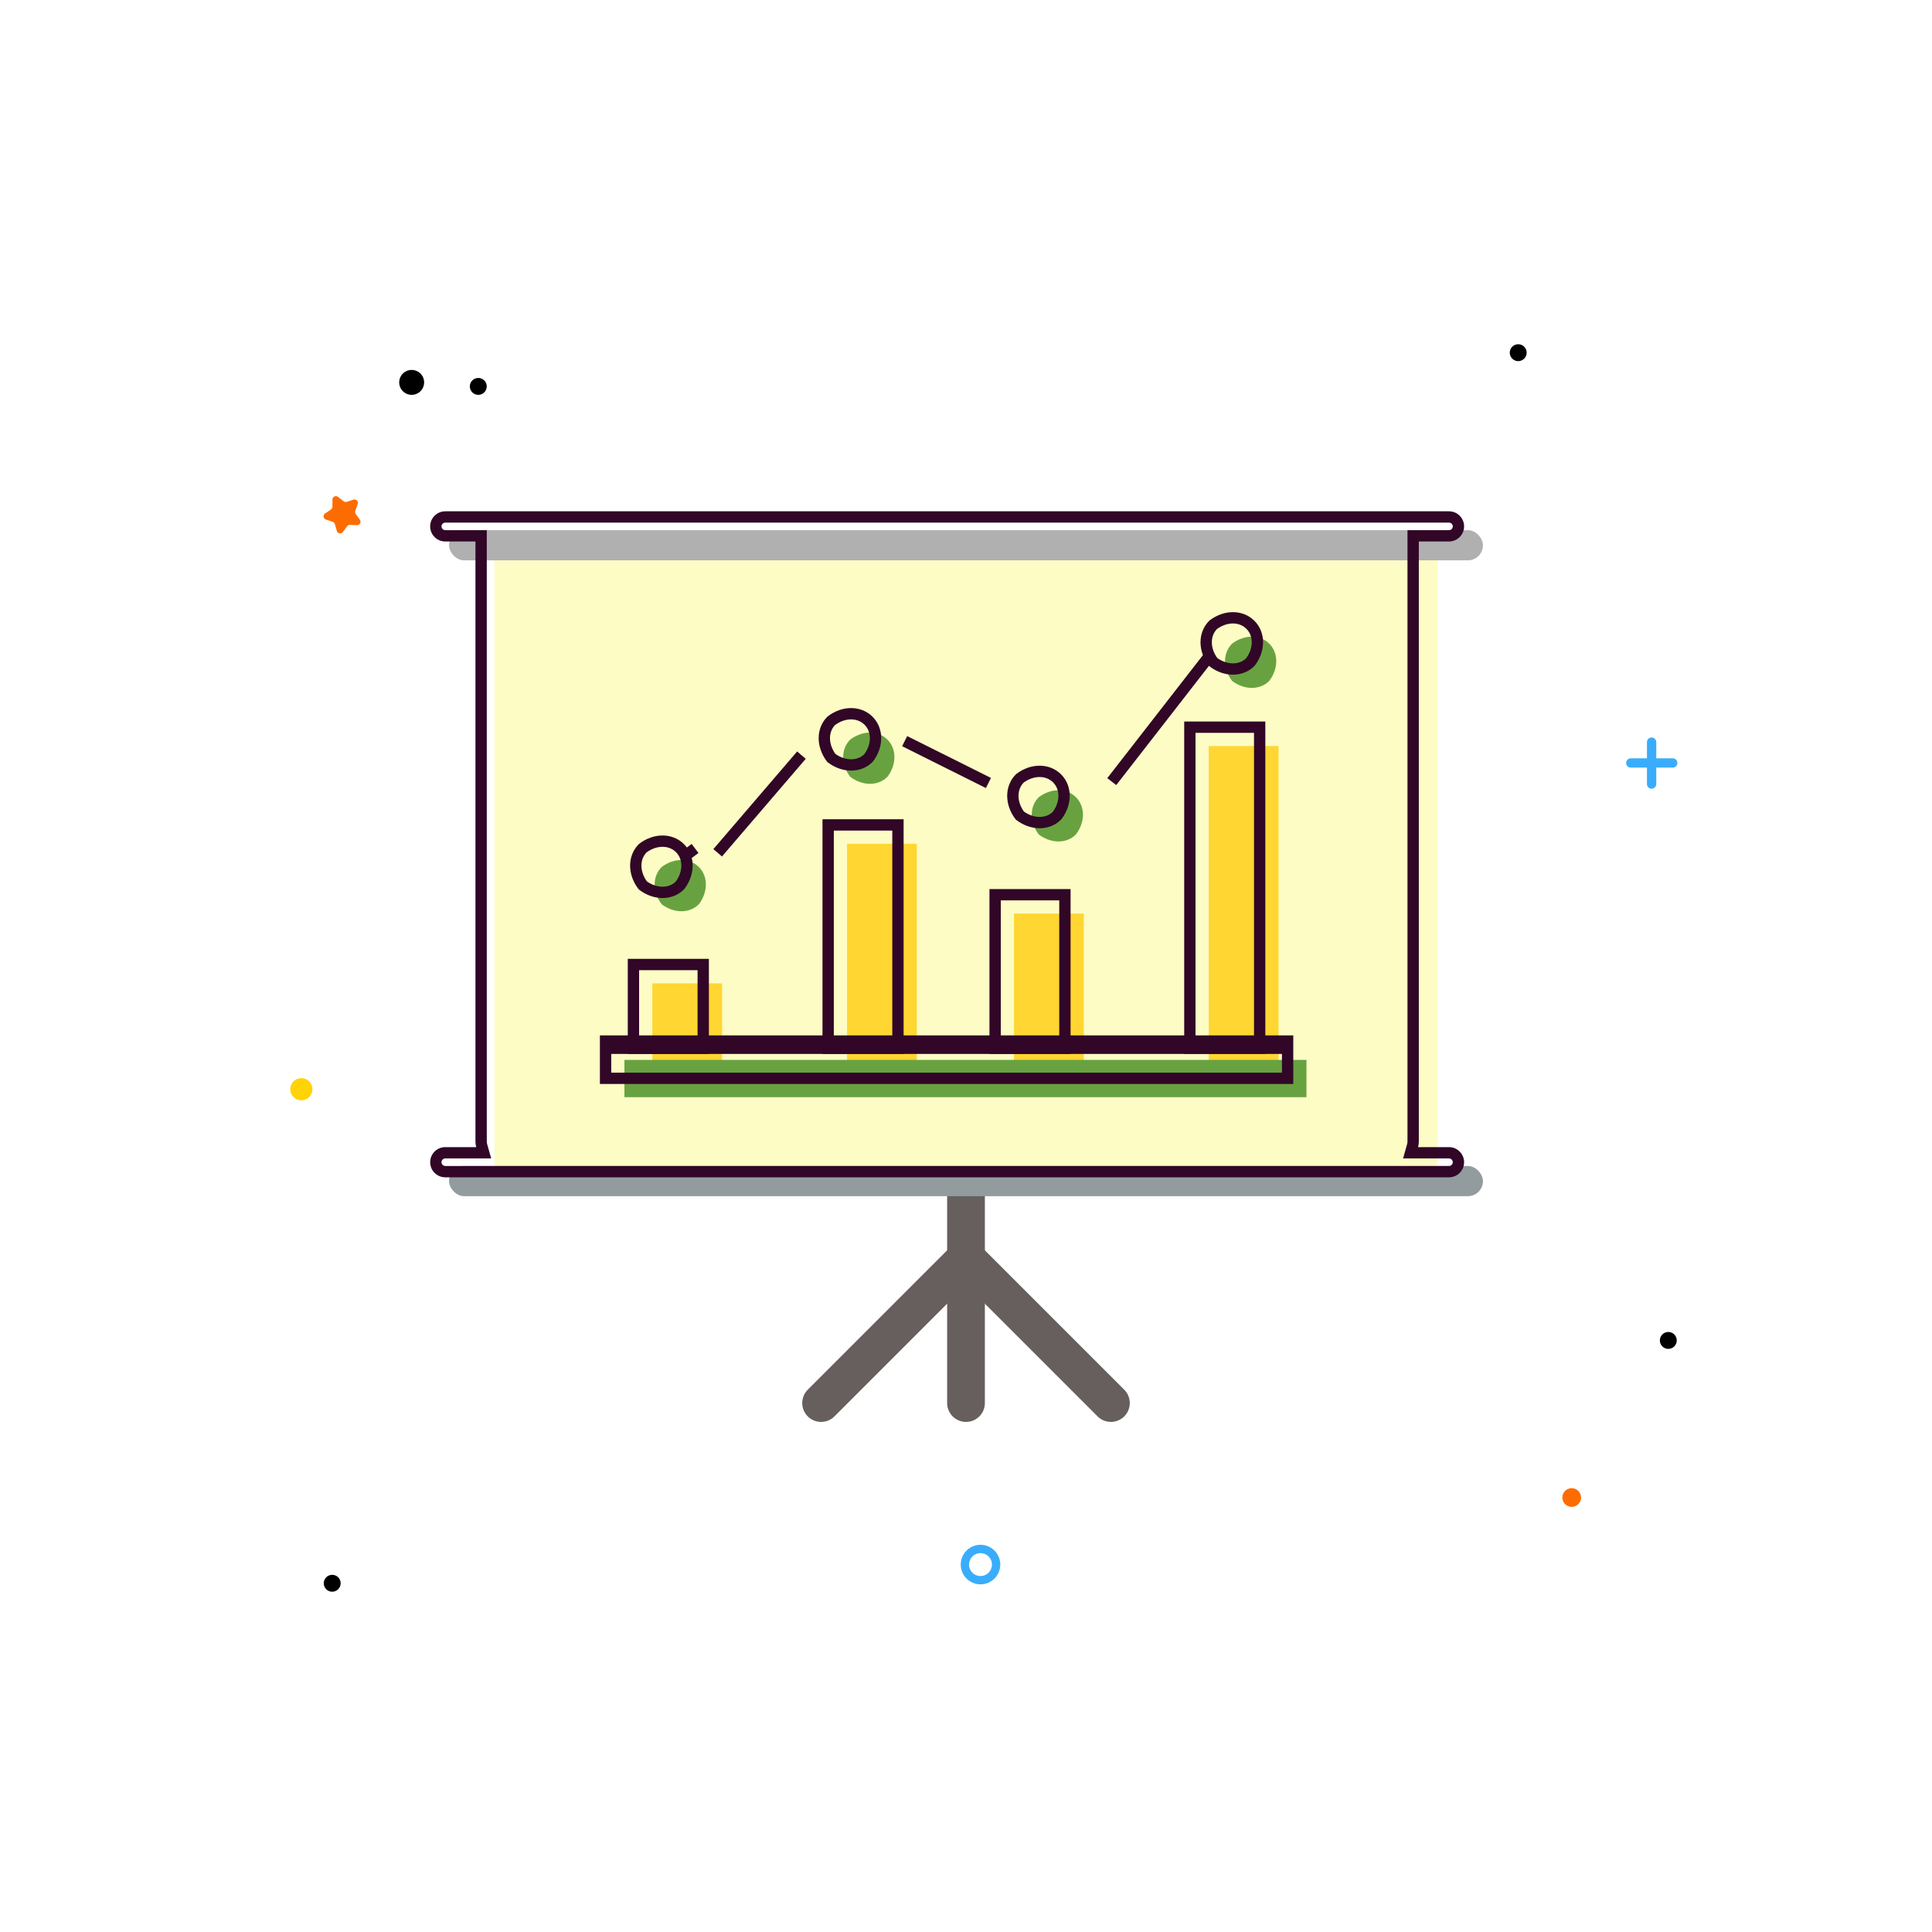 <?xml version="1.0" standalone="no"?><!DOCTYPE svg PUBLIC "-//W3C//DTD SVG 1.1//EN" "http://www.w3.org/Graphics/SVG/1.1/DTD/svg11.dtd"><svg xmlns="http://www.w3.org/2000/svg" xmlns:xlink="http://www.w3.org/1999/xlink" width="1024" height="1024" viewBox="0 0 1024 1024">
  <rect x="0" y="0" width="1024" height="1024" fill="#333333" stroke="none"/>
  <defs>
    <clipPath id="clip-线性办公板">
      <rect width="1024" height="1024"/>
    </clipPath>
  </defs>
  <g id="线性办公板" clip-path="url(#clip-线性办公板)">
    <rect width="1024" height="1024" fill="#fff"/>
    <g id="组_42" data-name="组 42" transform="translate(85.481 30.856)">
      <g id="组_41" data-name="组 41" transform="translate(153 250)">
        <g id="组_40" data-name="组 40" transform="translate(196.715 295.856)">
          <line id="直线_4" data-name="直线 4" y2="166.933" transform="translate(76.805)" fill="none" stroke="#665f5e" stroke-linecap="round" stroke-width="20"/>
          <line id="直线_5" data-name="直线 5" x1="76.805" y2="76.805" transform="translate(0 90.128)" fill="none" stroke="#665f5e" stroke-linecap="round" stroke-width="20"/>
          <line id="直线_6" data-name="直线 6" x2="76.805" y2="76.805" transform="translate(76.805 90.128)" fill="none" stroke="#665f5e" stroke-linecap="round" stroke-width="20"/>
        </g>
        <rect id="矩形_16" data-name="矩形 16" width="500" height="345" rx="11" transform="translate(23.519 0.144)" fill="#fdfcc5"/>
        <rect id="矩形_17" data-name="矩形 17" width="548" height="16" rx="8" transform="translate(-0.481 337.144)" fill="#929c9e"/>
        <g id="组_39" data-name="组 39" transform="translate(92.479 56.594)">
          <g id="组_38" data-name="组 38" transform="translate(0 0)">
            <path id="路径_356" data-name="路径 356" d="M180.438,515.261c6.562,4.95,14.812,4.95,19.724,0,4.95-6.562,4.95-14.812,0-19.724-4.95-4.95-13.162-4.95-19.724,0C175.487,500.488,175.487,508.7,180.438,515.261Z" transform="translate(-160.714 -373.444)" fill="#68a240"/>
            <path id="路径_358" data-name="路径 358" d="M368.238,339.261c6.562,4.95,14.812,4.95,19.724,0,4.95-6.562,4.95-14.812,0-19.724-4.95-4.95-13.162-4.95-19.724,0C363.287,324.449,363.287,332.661,368.238,339.261Z" transform="translate(-248.575 -264.981)" fill="#68a240"/>
            <path id="路径_360" data-name="路径 360" d="M173.5,662.2h36.992v44.4H173.5Z" transform="translate(-158.726 -478.44)" fill="#ffd632"/>
            <path id="路径_362" data-name="路径 362" d="M366.3,469.4h36.992V587.781H366.3Z" transform="translate(-248.321 -359.624)" fill="#ffd632"/>
            <path id="路径_364" data-name="路径 364" d="M539.8,565.8h36.992v81.39H539.8Z" transform="translate(-333.324 -419.032)" fill="#ffd632"/>
            <path id="路径_366" data-name="路径 366" d="M732.6,334.4h36.992V504.547H732.6Z" transform="translate(-422.906 -276.428)" fill="#ffd632"/>
            <path id="路径_368" data-name="路径 368" d="M496.5,777.9H135" transform="translate(-135 -549.743)" fill="#bbe4ff"/>
            <path id="路径_369" data-name="路径 369" d="M135,767.9H496.5v19.756H135Z" transform="translate(-135 -543.58)" fill="#68a240"/>
            <path id="路径_370" data-name="路径 370" d="M566.038,418.861c6.562,4.95,14.812,4.95,19.724,0,4.95-6.562,4.95-14.812,0-19.724-4.95-4.95-13.162-4.95-19.724,0C561.087,404.088,561.087,412.3,566.038,418.861Z" transform="translate(-346.452 -314.035)" fill="#68a240"/>
            <path id="路径_372" data-name="路径 372" d="M758.838,206.761c6.562,4.95,14.812,4.95,19.724,0,4.95-6.562,4.95-14.812,0-19.724-4.95-4.95-13.162-4.95-19.724,0C753.887,191.988,753.887,200.2,758.838,206.761Z" transform="translate(-436.788 -183.325)" fill="#68a240"/>
            <path id="路径_374" data-name="路径 374" d="M790.5,218.7" transform="translate(-458.588 -205.125)" fill="#bbe4ff"/>
            <path id="路径_375" data-name="路径 375" d="M443.4,353.7l44.4,22.18" transform="translate(-284.876 -288.322)" fill="#bbe4ff"/>
            <path id="路径_377" data-name="路径 377" d="M250.6,507.9" transform="translate(-206.241 -383.35)" fill="#bbe4ff"/>
            <path id="路径_378" data-name="路径 378" d="M242.6,506.5l6.14-4.6Z" transform="translate(-201.31 -379.653)" fill="#6d5346"/>
            <path id="路径_379" data-name="路径 379" d="M250.6,424.765,295,373" transform="translate(-191.179 -300.216)" fill="#bbe4ff"/>
            <path id="路径_381" data-name="路径 381" d="M624.7,302.677,676.465,236.1" transform="translate(-356.411 -215.849)" fill="#bbe4ff"/>
          </g>
        </g>
      </g>
      <rect id="矩形_15" data-name="矩形 15" width="548" height="16" rx="8" transform="translate(152.519 250.144)" fill="#b0b0b0"/>
    </g>
    <g id="联合_28" data-name="联合 28" transform="translate(228 8187)" fill="none">
      <path d="M8-7563a8,8,0,0,1-8-8,8,8,0,0,1,8-8H24.415a11.006,11.006,0,0,1-.414-3v-318H8a8,8,0,0,1-8-8,8,8,0,0,1,8-8H540a8,8,0,0,1,8,8,8,8,0,0,1-8,8H524v318a11.006,11.006,0,0,1-.414,3H540a8,8,0,0,1,8,8,8,8,0,0,1-8,8Z" stroke="none"/>
      <path d="M 540 -7569 C 541.103 -7569 542.001 -7569.897 542.001 -7571 C 542.001 -7572.103 541.103 -7573 540 -7573 L 523.586 -7573 L 515.653 -7573 L 517.812 -7580.634 C 517.937 -7581.074 518 -7581.534 518 -7582 L 518 -7900 L 518 -7906 L 524 -7906 L 540 -7906 C 541.103 -7906 542.001 -7906.897 542.001 -7908 C 542.001 -7909.103 541.103 -7910 540 -7910 L 513 -7910 L 35.001 -7910 L 8 -7910 C 6.897 -7910 6 -7909.103 6 -7908 C 6 -7906.897 6.897 -7906 8 -7906 L 24.001 -7906 L 30.001 -7906 L 30.001 -7900 L 30.001 -7582 C 30.001 -7581.533 30.064 -7581.074 30.188 -7580.634 L 32.348 -7573 L 24.415 -7573 L 8 -7573 C 6.897 -7573 6 -7572.103 6 -7571 C 6 -7569.897 6.897 -7569 8 -7569 L 540 -7569 M 540 -7563 L 8 -7563 C 3.582 -7563 2.80010517599294e-05 -7566.582 2.80010517599294e-05 -7571 C 2.80010517599294e-05 -7575.418 3.582 -7579 8 -7579 L 24.415 -7579 C 24.145 -7579.954 24.001 -7580.96 24.001 -7582 L 24.001 -7900 L 8 -7900 C 3.582 -7900 2.80010517599294e-05 -7903.582 2.80010517599294e-05 -7908 C 2.80010517599294e-05 -7912.418 3.582 -7916 8 -7916 L 35.001 -7916 L 513 -7916 L 540 -7916 C 544.419 -7916 548.001 -7912.418 548.001 -7908 C 548.001 -7903.582 544.419 -7900 540 -7900 L 524 -7900 L 524 -7582 C 524 -7580.96 523.856 -7579.954 523.586 -7579 L 540 -7579 C 544.419 -7579 548.001 -7575.418 548.001 -7571 C 548.001 -7566.582 544.419 -7563 540 -7563 Z" stroke="none" fill="#310627"/>
    </g>
    <g id="组_41-2" data-name="组 41" transform="translate(228.481 270.855)">
      <g id="组_39-2" data-name="组 39" transform="translate(92.479 56.594)">
        <g id="组_38-2" data-name="组 38" transform="translate(0 0)">
          <path id="路径_356-2" data-name="路径 356" d="M180.438,515.261c6.562,4.95,14.812,4.95,19.724,0,4.95-6.562,4.95-14.812,0-19.724-4.95-4.95-13.162-4.95-19.724,0C175.487,500.488,175.487,508.7,180.438,515.261Z" transform="translate(-160.714 -373.444)" fill="none" stroke="#310627" stroke-width="6"/>
          <path id="路径_358-2" data-name="路径 358" d="M368.238,339.261c6.562,4.95,14.812,4.95,19.724,0,4.95-6.562,4.95-14.812,0-19.724-4.95-4.95-13.162-4.95-19.724,0C363.287,324.449,363.287,332.661,368.238,339.261Z" transform="translate(-248.575 -264.981)" fill="none" stroke="#310627" stroke-width="6"/>
          <path id="路径_360-2" data-name="路径 360" d="M173.5,662.2h36.992v44.4H173.5Z" transform="translate(-158.726 -478.44)" fill="none" stroke="#310627" stroke-width="6"/>
          <path id="路径_362-2" data-name="路径 362" d="M366.3,469.4h36.992V587.781H366.3Z" transform="translate(-248.321 -359.624)" fill="none" stroke="#310627" stroke-width="6"/>
          <path id="路径_364-2" data-name="路径 364" d="M539.8,565.8h36.992v81.39H539.8Z" transform="translate(-333.324 -419.032)" fill="none" stroke="#310627" stroke-width="6"/>
          <path id="路径_366-2" data-name="路径 366" d="M732.6,334.4h36.992V504.547H732.6Z" transform="translate(-422.906 -276.428)" fill="none" stroke="#310627" stroke-width="6"/>
          <path id="路径_368-2" data-name="路径 368" d="M496.5,777.9H135" transform="translate(-135 -549.743)" fill="none" stroke="#310627" stroke-width="6"/>
          <path id="路径_369-2" data-name="路径 369" d="M135,767.9H496.5v19.756H135Z" transform="translate(-135 -543.58)" fill="none" stroke="#310627" stroke-width="6"/>
          <path id="路径_370-2" data-name="路径 370" d="M566.038,418.861c6.562,4.95,14.812,4.95,19.724,0,4.95-6.562,4.95-14.812,0-19.724-4.95-4.95-13.162-4.95-19.724,0C561.087,404.088,561.087,412.3,566.038,418.861Z" transform="translate(-346.452 -314.035)" fill="none" stroke="#310627" stroke-width="6"/>
          <path id="路径_372-2" data-name="路径 372" d="M758.838,206.761c6.562,4.95,14.812,4.95,19.724,0,4.95-6.562,4.95-14.812,0-19.724-4.95-4.95-13.162-4.95-19.724,0C753.887,191.988,753.887,200.2,758.838,206.761Z" transform="translate(-436.788 -183.325)" fill="none" stroke="#310627" stroke-width="6"/>
          <path id="路径_374-2" data-name="路径 374" d="M790.5,218.7" transform="translate(-458.588 -205.125)" fill="none" stroke="#310627" stroke-width="6"/>
          <path id="路径_375-2" data-name="路径 375" d="M443.4,353.7l44.4,22.18" transform="translate(-284.876 -288.322)" fill="none" stroke="#310627" stroke-width="6"/>
          <path id="路径_377-2" data-name="路径 377" d="M250.6,507.9" transform="translate(-206.241 -383.35)" fill="none" stroke="#310627" stroke-width="6"/>
          <path id="路径_378-2" data-name="路径 378" d="M242.6,506.5l6.14-4.6Z" transform="translate(-201.31 -379.653)" fill="none" stroke="#310627" stroke-width="6"/>
          <path id="路径_379-2" data-name="路径 379" d="M250.6,424.765,295,373" transform="translate(-191.179 -300.216)" fill="none" stroke="#310627" stroke-width="6"/>
          <path id="路径_381-2" data-name="路径 381" d="M624.7,302.677,676.465,236.1" transform="translate(-356.411 -215.849)" fill="none" stroke="#310627" stroke-width="6"/>
        </g>
      </g>
    </g>
    <g id="组_128" data-name="组 128" transform="translate(0 5)">
      <path id="路径_518" data-name="路径 518" d="M877.314,641.213a4.467,4.467,0,1,0,4.467-4.468,4.467,4.467,0,0,0-4.467,4.468Zm-79.555-523.53a4.467,4.467,0,1,0,4.467-4.467,4.467,4.467,0,0,0-4.467,4.467ZM246.574,135.56a4.467,4.467,0,1,0,4.467-4.467A4.467,4.467,0,0,0,246.574,135.56ZM169.15,769.922a4.467,4.467,0,1,0,4.467-4.468A4.468,4.468,0,0,0,169.15,769.922Zm39.984-636.49a6.6,6.6,0,1,0,6.6-6.6A6.6,6.6,0,0,0,209.134,133.432Z" transform="translate(2.46 64.245)"/>
      <path id="路径_467" data-name="路径 467" d="M457.247,278.728a10.473,10.473,0,1,1,10.473-10.473A10.473,10.473,0,0,1,457.247,278.728Zm0-16.528a6.062,6.062,0,1,0,6.062,6.055A6.062,6.062,0,0,0,457.247,262.2Z" transform="translate(62.438 556)" fill="#39adfb"/>
      <path id="路径_470" data-name="路径 470" d="M712.922,21.717h-22.2a2.467,2.467,0,1,1,0-4.935h22.2a2.467,2.467,0,1,1,0,4.935Z" transform="translate(173.645 380.138)" fill="#39adfb"/>
      <path id="路径_471" data-name="路径 471" d="M707.518,27.133a2.467,2.467,0,0,1-2.467-2.467V2.467a2.467,2.467,0,0,1,4.935,0v22.2a2.476,2.476,0,0,1-2.467,2.467Z" transform="translate(167.87 385.901)" fill="#39adfb"/>
      <path id="路径_468" data-name="路径 468" d="M747.35,438.476m-4.941,0a4.94,4.94,0,1,0,4.941-4.94A4.94,4.94,0,0,0,742.41,438.476Z" transform="translate(85.684 350.245)" fill="#fd6c00"/>
      <path id="路径_469" data-name="路径 469" d="M231.57,501.6m-5.854,0a5.854,5.854,0,1,0,5.854-5.854A5.854,5.854,0,0,0,225.716,501.6Z" transform="translate(-71.852 70.709)" fill="#ffd304"/>
      <path id="路径_472" data-name="路径 472" d="M379.446,147.929l-3.749-.118a1.81,1.81,0,0,0-1.514.739l-2.224,3.028a1.815,1.815,0,0,1-3.205-.591l-1.047-3.6a1.833,1.833,0,0,0-1.183-1.218l-3.548-1.183a1.81,1.81,0,0,1-.449-3.223l3.1-2.111a1.816,1.816,0,0,0,.792-1.49v-3.749a1.815,1.815,0,0,1,2.957-1.425l2.957,2.294a1.821,1.821,0,0,0,1.662.3l3.548-1.141a1.815,1.815,0,0,1,2.265,2.365l-1.271,3.548a1.821,1.821,0,0,0,.237,1.674l2.188,3.046a1.816,1.816,0,0,1-1.514,2.862Z" transform="translate(-190.218 125.396)" fill="#fd6c00"/>
    </g>
  </g>
</svg>
